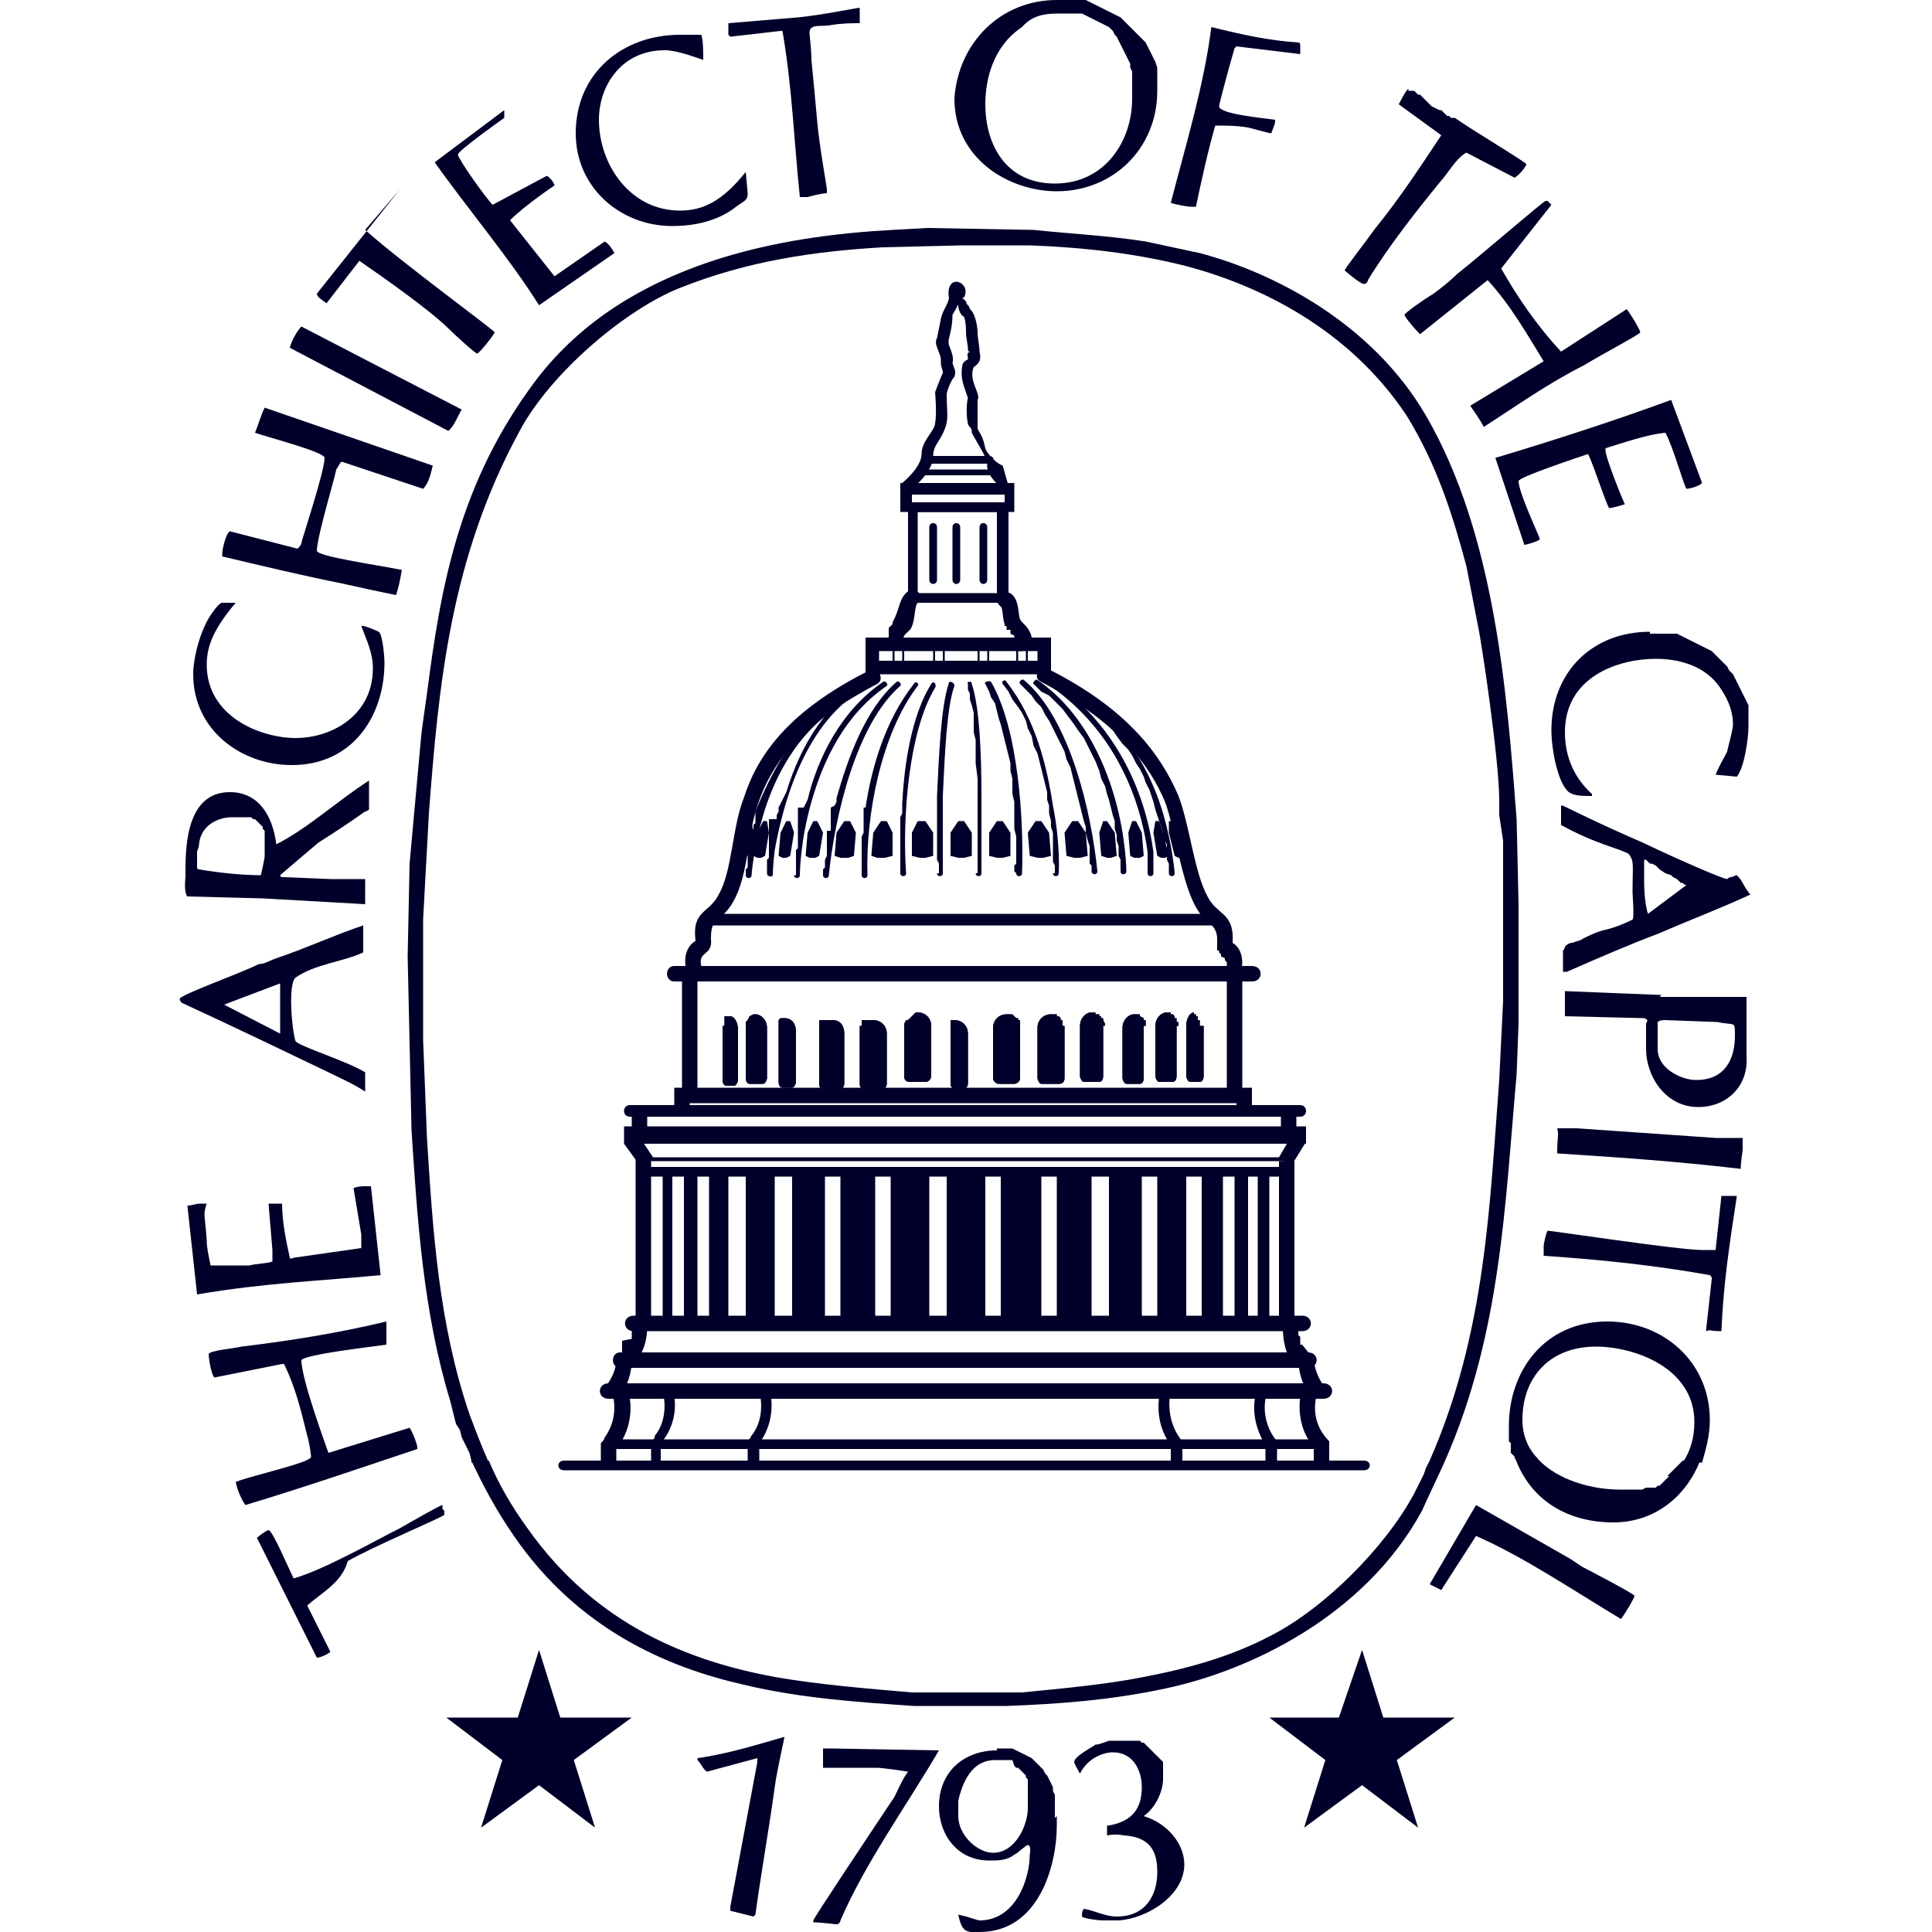 <?xml version="1.0" encoding="UTF-8" standalone="no"?>
<svg xmlns="http://www.w3.org/2000/svg" width="8in" height="8in" preserveAspectRatio="none" viewBox="0 0 1 1">
  <path fill="#00002a" d="M-1.109-.457zM.328.681h.346c.006 0 .006.008 0 .008H.328c-.006 0-.006-.008 0-.008zM.323.592h.353V.583H.323v.008zM.367.479H.629V.473H.367v.005z" font-weight="400"/>
  <path fill="#00002a" fill-rule="evenodd" d="M.448.349h.096V.33h-.096v.018zM.455.342h.082V.337H.455v.005z" font-weight="400"/>
  <path fill="#00002a" d="M.326.572h.347c.004 0 .004.006 0 .006H.326c-.004 0-.004-.006 0-.006z" font-weight="400"/>
  <path fill="#00002a" d="M.349.576V.563H.648V.575h-.008V.571H.357v.005H.349zm1.1e-7-.076h.299c.006 0 .006.008 0 .008H.349c-.005 0-.005-.008 0-.008z" font-weight="400"/>
  <path fill="#00002a" d="M.361.504v.063c0 .005-.008.005-.008 0V.504c0-.005.008-.005.008 0zm.282 0v.061c0 .005-.008.005-.008 0V.504c0-.005.008-.005.008 0zM.663.587h.008V.575h-.008v.012zM.327.587h.008V.575H.327v.012z" font-weight="400"/>
  <path fill="#00002a" fill-rule="evenodd" d="M.47.312h.052V.26H.47v.052zM.475.307h.041V.265H.475v.041z" font-weight="400"/>
  <path fill="#00002a" fill-rule="evenodd" d="M.466.265h.059V.25H.466v.015zM.472.26h.048V.256H.472v.004z" font-weight="400"/>
  <path fill="#00002a" d="M.333.601H.665V.599H.333v.003zm0.0.008H.666V.604H.333v.005zM.321.7h.356c.006 0 .006.008 0 .008H.321c-.005 0-.005-.008 0-.008zM.315.716h.37c.006 0 .006.008 0 .008H.315c-.006 0-.006-.008 0-.008zM.313.75h.374V.745H.313v.005zm-.021.006h.414c.004 0 .004.005 0 .005H.292c-.004 0-.004-.005 0-.005z" font-weight="400"/>
  <path fill="#00002a" d="M.311.759V.747S.313.745.313.744C.318.737.319.729.317.721L.325.719c.003.011.001.022-.006.031v.009H.311z" font-weight="400"/>
  <path fill="#00002a" d="M.314.717v-0h0v-0h0v-0C.317.713.319.708.319.704l.008 0C.327.71.325.718.32.723L.314.717z" font-weight="400"/>
  <path fill="#00002a" d="M.322.7.322.7l0-0.0 0-0.0 0-0.0 0-0.0 0-0.0 0-0.0 0-0.0 0-0.0 0-0.0 0-0.0 0-0.0 0-0V.695l0-.001 0-0v-0L.327.693V.692l0-0.0 0-.001V.689L.327.688V.686h.008c0 .008-.002.017-.01.021-.001.001-.002.001-.002.001L.322.7zm.358.059V.749C.673.741.671.729.674.718l.008.002C.679.73.681.739.688.746v.012H.68z" font-weight="400"/>
  <path fill="#00002a" d="M.679.723h-0v-0H.678v-0H.678V.722H.678V.722L.678.721v-0H.677C.674.716.672.71.672.703L.68.703c0 .004.002.01.005.014L.679.723zM.329.686h.008V.6H.329v.086zM.662.686h.008V.601H.662v.086z" font-weight="400"/>
  <path fill="#00002a" d="m.33.587.008.012L.331.603.323.592.33.587zm.346.004L.668.604.662.599.669.587l.007.005zM.337.758V.746S.339.745.339.743C.344.737.345.728.343.72L.348.718c.003.01.001.021-.006.029v.01H.337zm.05 0V.746S.388.745.389.743C.394.737.395.728.393.72L.398.718c.003.01.001.021-.005.029v.01H.387zm.219 0v-.01C.6.74.598.729.601.718L.606.72C.604.729.606.739.612.746v.012H.606zm.049 0v-.01C.65.74.647.729.651.718l.005.002C.653.729.655.739.661.746v.012H.656zM.492.531V.53L.492.53v-0l0-0v-0l0-0V.528l0-0.0 0-0.0 0-0v-0l0-0.0 0-0.0 0-0.0 0-0.0 0-0.0 0-0h0l0-0.0 0-0.0 0-0h0l0-0h0l0-0h.001l0-0h.001c.004 0 .007.003.007.007v.026c0 .001-.001.003-.003.003H.495c-.001 0-.003-.001-.003-.003V.531z" font-weight="400"/>
  <path fill="#00002a" d="M.492.531V.53L.492.53v-0l0-0v-0l0-0V.528l0-0.0 0-0.0 0-0v-0l0-0.0 0-0.0 0-0.0 0-0.0 0-0.0 0-0h0l0-0.0 0-0.0 0-0h0l0-0h0l0-0h.001l0-0h.001c.004 0 .007.003.007.007v.026c0 .001-.001.003-.003.003H.495c-.001 0-.003-.001-.003-.003V.531zm-.024 0V.53l0-0v-0l0-0v-0L.469.528.469.528.469.528v-0l0-0.0 0-0.0 0-0.0 0-0.0 0-0.0 0-0.0 0-0h0l0-0.0 0-0.0 0-0h0l0-0h0l0-0h.001L.474.524h.001c.004 0 .007.003.007.007 0 0 0 .001-0.0.001v.025c0 .001-.001.003-.003.003H.471c-.002 0-.003-.001-.003-.003V.531z" font-weight="400"/>
  <path fill="#00002a" d="M.468.531V.53l0-0v-0l0-0v-0L.469.528.469.528.469.528v-0l0-0.0 0-0.0 0-0.0 0-0.0 0-0.0 0-0.0 0-0h0l0-0.0 0-0.0 0-0h0l0-0h0l0-0h.001L.474.524h.001c.004 0 .007.003.007.007 0 0 0 .001-0.0.001v.025c0 .001-.001.003-.003.003H.471c-.002 0-.003-.001-.003-.003V.531zm-.022 0V.53L.446.53v-.001l0-0v-0L.446.528l0-0V.528l0-0.0 0-0.0 0-0.0 0-0.0 0-0.0 0-0.0 0-0.0 0-0h0l0-0.0 0-0.0 0-0h0l0-0h0l0-0H.451l0-0h.001c.004 0 .007.003.007.007 0 0 0 .001-0.0.001v.025c0 .001-.001.003-.002.003H.448c-.002 0-.003-.001-.003-.003V.531z" font-weight="400"/>
  <path fill="#00002a" d="M.446.531V.53L.446.53v-.001l0-0v-0L.446.528l0-0V.528l0-0.0 0-0.0 0-0.0 0-0.0 0-0.0 0-0.0 0-0.0 0-0h0l0-0.0 0-0.0 0-0h0l0-0h0l0-0H.451l0-0h.001c.004 0 .007.003.007.007 0 0 0 .001-0.0.001v.025c0 .001-.001.003-.002.003H.448c-.002 0-.003-.001-.003-.003V.531zm-.022 0v-0L.424.53V.53l0-0v-0l0-0V.528l0-0.0 0-0.0 0-0v-0l0-0.0 0-0.0 0-0.0 0-0.0 0-0.0 0-0h0l0-0.0 0-0.0 0-0h0l0-0h0l0-0H.43l0-0h.001c.004 0 .006.003.006.007v.026c0 .001-.001.003-.002.003H.427c-.002 0-.003-.001-.003-.003V.531z" font-weight="400"/>
  <path fill="#00002a" d="M.424.531v-0L.424.53V.53l0-0v-0l0-0V.528l0-0.0 0-0.0 0-0v-0l0-0.0 0-0.0 0-0.0 0-0.0 0-0.0 0-0h0l0-0.0 0-0.0 0-0h0l0-0h0l0-0H.43l0-0h.001c.004 0 .006.003.006.007v.026c0 .001-.001.003-.002.003H.427c-.002 0-.003-.001-.003-.003V.531zm-.021 0 0-0V.53l0-0v-0l0-0V.528l0-0V.528L.404.527l0-0.0 0-0.0 0-0v-0l0-0.0 0-0.0 0-0H.406l0-0.0 0-0.0 0-0h0l0-0h0l0-0h0l0-0h0c.004 0 .006.003.006.007 0 0 0 .001-0.0.001v.025c0 .001-.001.003-.002.003H.405c-.001 0-.002-.001-.002-.003V.531z" font-weight="400"/>
  <path fill="#00002a" d="m.403.531 0-0V.53l0-0v-0l0-0V.528l0-0V.528L.404.527l0-0.0 0-0.0 0-0v-0l0-0.0 0-0.0 0-0H.406l0-0.0 0-0.0 0-0h0l0-0h0l0-0h0l0-0h0c.004 0 .006.003.006.007 0 0 0 .001-0.0.001v.025c0 .001-.001.003-.002.003H.405c-.001 0-.002-.001-.002-.003V.531zm-.017 0V.53L.386.53v-.001l0-0v-0L.387.528V.528L.387.528v-0l0-0.0 0-0.0 0-0v-0L.388.526l0-0.0 0-0h0l0-0.0 0-0.0 0-0h0L.39.525H.39l0-0H.391l0-0h0c.003 0 .006.003.006.007v.026c0 .001-.001.003-.002.003H.388c-.001 0-.002-.001-.002-.003V.531z" font-weight="400"/>
  <path fill="#00002a" d="M.386.531V.53L.386.53v-.001l0-0v-0L.387.528V.528L.387.528v-0l0-0.0 0-0.0 0-0v-0L.388.526l0-0.0 0-0h0l0-0.0 0-0.0 0-0h0L.39.525H.39l0-0H.391l0-0h0c.003 0 .006.003.006.007v.026c0 .001-.001.003-.002.003H.388c-.001 0-.002-.001-.002-.003V.531zm-.011 0V.53l0-0v-.001L.375.528V.528l0-0v-0l0-0v-0l0-0.0 0-0V.526l0-0.0 0-0.0 0-0.0 0-0.0 0-0h0v-0H.378l0-0H.378l0-0h0c.002 0 .004.003.004.007v.026c0 .001-.001.003-.002.003H.376c-.001 0-.002-.001-.002-.003V.531z" font-weight="400"/>
  <path fill="#00002a" d="M.375.531V.53l0-0v-.001L.375.528V.528l0-0v-0l0-0v-0l0-0.0 0-0V.526l0-0.0 0-0.0 0-0.0 0-0.0 0-0h0v-0H.378l0-0H.378l0-0h0c.002 0 .004.003.004.007v.026c0 .001-.001.003-.002.003H.376c-.001 0-.002-.001-.002-.003V.531zm.153 0V.53L.528.53V.53l-0-0v-0l-0-0V.528L.527.528.527.528.527.527.526.527.526.527l-0-0-0-0L.525.526.525.526.525.526H.525L.524.525l-0-0-0-0h-0L.523.525H.523l-0-0H.522l-0-0H.521c-.004 0-.007.003-.007.007v.026c0 .001.001.003.003.003H.525c.001 0 .003-.001.003-.003V.531z" font-weight="400"/>
  <path fill="#00002a" d="M.528.531V.53L.528.53V.53l-0-0v-0l-0-0V.528L.527.528.527.528.527.527.526.527.526.527l-0-0-0-0L.525.526.525.526.525.526H.525L.524.525l-0-0-0-0h-0L.523.525H.523l-0-0H.522l-0-0H.521c-.004 0-.007.003-.007.007v.026c0 .001.001.003.003.003H.525c.001 0 .003-.001.003-.003V.531zm.022 0v-0L.55.53V.53l-0-0v-0l-0-0V.528L.55.528.549.528v-0L.549.527.549.527l-0-0-0-0L.548.526.548.526.548.526H.547l-0-0-0-0L.547.525h-0L.546.525h-0l-0-0H.545l-0-0H.544c-.004 0-.007.003-.007.007 0 0 0 .001 0.0.001v.025c0 .001.001.003.002.003H.548c.002 0 .003-.001.003-.003V.531z" font-weight="400"/>
  <path fill="#00002a" d="M.55.531v-0L.55.53V.53l-0-0v-0l-0-0V.528L.55.528.549.528v-0L.549.527.549.527l-0-0-0-0L.548.526.548.526.548.526H.547l-0-0-0-0L.547.525h-0L.546.525h-0l-0-0H.545l-0-0H.544c-.004 0-.007.003-.007.007 0 0 0 .001 0.0.001v.025c0 .001.001.003.002.003H.548c.002 0 .003-.001.003-.003V.531zm.021 0V.53L.572.53v-0l-0-0v-0L.571.528V.528L.571.528.571.527.57.527v-0l-0-0-0-0L.57.526l-0-0-0-0H.569L.569.525l-0-0-0-0H.568L.568.525H.567L.567.524H.566l-0-0h-.001c-.003 0-.006.003-.006.007v.026c0 .001.001.003.002.003h.008c.001 0 .002-.001.002-.003V.531z" font-weight="400"/>
  <path fill="#00002a" d="M.572.531V.53L.572.53v-0l-0-0v-0L.571.528V.528L.571.528.571.527.57.527v-0l-0-0-0-0L.57.526l-0-0-0-0H.569L.569.525l-0-0-0-0H.568L.568.525H.567L.567.524H.566l-0-0h-.001c-.003 0-.006.003-.006.007v.026c0 .001.001.003.002.003h.008c.001 0 .002-.001.002-.003V.531zm.021 0V.53l-0-0v-0l-0-0V.528L.592.528.592.528v-0L.592.527.592.527l-0-0-0-0-0-0-0-0L.59.526H.59L.59.525.59.525l-0-0H.589L.589.525H.589l-0-0h-.001l-0-0h-.001c-.003 0-.006.003-.006.007v.026c0 .001.001.003.002.003h.007c.001 0 .002-.001.002-.003V.531z" font-weight="400"/>
  <path fill="#00002a" d="M.593.531V.53l-0-0v-0l-0-0V.528L.592.528.592.528v-0L.592.527.592.527l-0-0-0-0-0-0-0-0L.59.526H.59L.59.525.59.525l-0-0H.589L.589.525H.589l-0-0h-.001l-0-0h-.001c-.003 0-.006.003-.006.007v.026c0 .001.001.003.002.003h.007c.001 0 .002-.001.002-.003V.531zm.017 0V.53L.61.53v-.001L.609.529v-0L.609.528V.528L.609.528v-0L.609.527.608.527l-0-0-0-0V.526L.608.526.608.526h-0L.607.525.607.525l-0-0h-0l-0-0H.606L.606.524H.605L.605.524H.604c-.003 0-.006.003-.006.007v.026c0 .001.001.003.002.003h.007c.001 0 .002-.001.002-.003V.531z" font-weight="400"/>
  <path fill="#00002a" d="M.61.531V.53L.61.53v-.001L.609.529v-0L.609.528V.528L.609.528v-0L.609.527.608.527l-0-0-0-0V.526L.608.526.608.526h-0L.607.525.607.525l-0-0h-0l-0-0H.606L.606.524H.605L.605.524H.604c-.003 0-.006.003-.006.007v.026c0 .001.001.003.002.003h.007c.001 0 .002-.001.002-.003V.531zm.011 0V.53L.621.53v-.001l-0-0V.528L.62.528v-0L.62.527v-0l-0-0-0-0V.526l-0-0L.619.526.619.525.619.525.619.525H.618L.618.525.618.524H.618l-0-0h-0c-.002 0-.004.003-.004.007v.026c0 .001.001.003.002.003h.005c.001 0 .002-.001.002-.003V.531z" font-weight="400"/>
  <path fill="#00002a" d="M.621.531V.53L.621.53v-.001l-0-0V.528L.62.528v-0L.62.527v-0l-0-0-0-0V.526l-0-0L.619.526.619.525.619.525.619.525H.618L.618.525.618.524H.618l-0-0h-0c-.002 0-.004.003-.004.007v.026c0 .001.001.003.002.003h.005c.001 0 .002-.001.002-.003V.531zM.499.444.496.444.492.443V.431L.496.425h.003L.503.431v.012L.499.444zm-.02 0-.003 0L.472.443V.431L.475.425H.479L.483.431v.012L.479.444zm-.021 0L.454.444.451.443.452.431.456.425h.003L.462.431.462.443.458.444zm-.019 0L.435.444.432.443.433.431.437.425h.003L.443.431.442.443.439.444zm-.017 0L.419.444.417.443.418.431l.003-.006h.002L.426.431.424.443.422.444zm-.015 0L.405.444.403.443.404.431.407.425h.002L.411.431.409.443.407.444zm-.013 0L.392.444.39.443.392.431.395.425h.002L.398.431.396.443.394.444zm-.009 0L.383.444.382.443.384.431l.003-.006h.002L.39.431.387.443.385.444zm.131 0 .003 0.0.004-.001V.431L.519.425H.516L.512.431v.012l.004.001zm.021 0 .003 0.0.004-.001L.543.431.539.425h-.003L.532.431.533.443l.004.001zm.019 0 .003 0.0.004-.001L.562.431.558.425h-.003L.551.431l.001.012.004.001zm.017 0 .002 0L.578.443.577.431.573.425H.571L.569.431l.001.012.003.001zm.015 0 .002 0L.592.443.591.431.588.425H.586L.584.431l.001.012.002.001zm.013 0 .002 0.0.002-.001L.602.431.6.425H.598L.597.431l.002.012.002.001zm.009 0 .002 0.0.001-.001L.61.431.607.425h-.002L.605.431l.003.012.002.001z" font-weight="400"/>
  <path fill="#00002a" d="M.386.453h0V.45L.387.449V.448L.387.447v-.001L.387.445v-.001L.387.443l0-.001 0-.001v-.001L.388.439l0-.001 0-.001 0-.001 0-.002 0-.001 0-.002L.39.429.39.427.391.426.391.424l0-.002 0-.002C.398.403.408.382.426.368.428.366.429.369.428.37.41.384.4.405.395.422.39.439.389.453.389.453c-0.0.002-.003.002-.003 0z" font-weight="400"/>
  <path fill="#00002a" d="M.397.452V.45l0-.001V.448l0-.001 0-.001V.445L.398.444.398.442.398.441l0-.002 0-.001 0-.002 0-.002 0-.002 0-.002 0-.002 0-.002 0-.002L.402.424.402.422.403.42.403.418.404.416.405.414l.001-.002.001-.002C.414.387.428.361.453.351c.002-.001.003.002.001.002C.421.367.407.407.401.44.4.448.4.453.4.453.4.454.397.454.397.452z" font-weight="400"/>
  <path fill="#00002a" d="M.412.453V.449l0-.001V.447l0-.001V.444l0-.001 0-.001V.44L.413.439l0-.002 0-.001 0-.002 0-.002 0-.002 0-.002 0-.002 0-.002 0-.002 0-.002 0-.002L.416.418.417.416l.001-.002C.423.393.435.368.457.353.458.352.46.354.459.355.437.37.426.394.42.415.414.436.414.453.414.453c0 .002-.003.002-.003 0z" font-weight="400"/>
  <path fill="#00002a" d="M.426.453V.452l0-0V.45L.427.449v-.001L.427.448V.447l0-.001V.445L.428.443l0-.001V.441l0-.002 0-.001 0-.002 0-.002 0-.002 0-.002L.43.43.43.428l0-.002 0-.002 0-.002 0-.002 0-.002L.432.417.433.415.433.413C.439.392.448.367.464.353c.001-.001.003.001.002.002C.443.375.432.423.429.453c0 .002-.003.002-.003-0z" font-weight="400"/>
  <path fill="#00002a" d="M.446.453V.444L.446.443V.44l0-.001V.436l0-.002V.433L.447.431l0-.002V.428l0-.002 0-.002 0-.002 0-.002 0-.002L.448.418C.451.398.458.373.473.354.474.352.476.354.475.355.456.38.448.422.449.453c0 .002-.003.002-.003 0zM.466.452V.449L.466.448V.433L.466.432V.427L.466.425V.423L.467.421V.419L.467.417V.416C.468.395.472.37.482.354c.001-.002.003 0 .002.002C.47.379.467.425.469.452c0.0.002-.003.002-.003 0zm.02 0V.447L.485.445V.424l0-.002V.412C.486.391.487.366.491.354c0-.002.003-.001.003.001C.49.366.489.391.488.412c-0.0.022 0 .04 0 .04 0 .002-.003.002-.003 0zm.119-.001V.45l-0-.001L.605.447.604.445.604.443.604.441.604.439l-0-.002L.602.434.602.431.601.428.6.425.599.422.598.419.597.415.596.412.595.409.593.405.592.402.59.398.588.395.586.391.584.388.581.385.578.381.576.378.573.375.57.372.566.369C.565.368.567.366.568.367c.019.016.029.037.034.054.005.017.006.031.006.031 0 .002-.003.002-.003 0z" font-weight="400"/>
  <path fill="#00002a" d="M.594.452V.447l-0-0V.445l-0-.001V.443L.594.442V.441C.589.405.571.372.539.352.538.352.539.349.541.35c.032.02.051.054.056.091C.597.448.597.452.597.452c0 .002-.003.002-.003 0z" font-weight="400"/>
  <path fill="#00002a" d="M.58.452V.45L.58.45V.447L.58.445.579.443.579.441.579.438.578.435.578.432.577.429.577.425.576.422.575.418.574.414.573.411.572.407.57.403.569.399.567.394.565.39.563.386.561.382.558.378.556.375.553.371.55.367.547.364.543.36.539.358.537.356.535.354C.534.354.536.351.537.352c.022.015.034.04.04.061.006.021.006.038.006.038 0 .002-.003.002-.003 0z" font-weight="400"/>
  <path fill="#00002a" d="M.565.452v-0L.565.452V.45L.565.449V.448L.564.447v-.001L.564.445.564.443l-0-.002-0-.003L.563.435.562.431.562.428.561.425.56.421.559.417l-.001-.004L.557.409.556.405.555.401.554.397.552.393.551.389.549.385.547.381.545.377.543.373.541.37.539.366.536.363.534.36.531.357.528.354C.527.353.529.351.53.352c.024.02.035.069.038.099 0.0.002-.003.002-.003 0z" font-weight="400"/>
  <path fill="#00002a" d="M.546.452V.448L.545.446V.442L.545.44V.437L.545.434.545.431.544.428.544.425.543.421.543.417.542.414.542.41.541.406.54.402.539.398.538.394.537.39.535.386.534.381.532.377.531.373.529.369.527.366.524.362.522.358.519.354C.518.353.52.351.521.353c.015.019.021.044.024.064C.549.437.548.452.548.452c0 .002-.003.002-.003 0zM.525.451V.448L.526.447V.433L.525.429V.426L.525.422.525.419.525.415.524.411.524.407l-0-.004L.523.399.523.395.522.391.521.387.52.383.519.379.518.375.517.372.516.368.515.364.513.361.512.358.51.354C.509.353.512.352.513.353c.014.024.017.071.016.099 0 .002-.003.002-.003-0zM.506.452V.444L.506.442V.427L.506.423V.412L.506.403.505.395.505.391.505.387.505.383.504.379.504.375.504.372l-0-.003L.503.365.502.362.502.359.501.357.501.356.501.354C.5.353.503.352.503.354c.004.012.005.036.005.058 0.0.022 0 .04 0 .04 0 .002-.003.002-.003 0zM.485.273v.027c0 .003-.004.003-.004 0V.273c0-.003.004-.003.004 0zm.012 0v.027c0 .003-.004.003-.004 0V.273c0-.003.004-.003.004 0zm.014 0v.027c0 .003-.004.003-.004 0V.273c0-.003.004-.003.004 0zM.463.335v.008c0 .001-.001.001-.001 0V.335c0-.001.001-.001.001 0zm.005 0v.008c0 .001-.001.001-.001 0V.335c0-.001.001-.001.001 0zm.016.001v.008c0 .001-.001.001-.001 0V.336c0-.001.001-.001.001 0zm.005 0v.008c0 .001-.001.001-.001 0V.336c0-.001.001-.001.001 0zM.507.336v.008c0 .001-.001.001-.001 0V.336c0-.001.001-.001.001 0zm.005 0v.008c0 .001-.001.001-.001 0V.336c0-.001.001-.001.001 0zm.015-0v.008c0 .001-.001.001-.001 0V.335c0-.001.001-.001.001 0zm.005 0v.008c0 .001-.001.001-.001 0V.335c0-.001.001-.001.001 0z" font-weight="400"/>
  <path fill="#00002a" d="m.46.333-0-0V.332l-0-0V.329l0-0V.328l0-.001 0-0v-0l0-0.0 0-0L.46.325l0-0.0 0-0.0 0-0.0 0-0L.462.323.462.323l0-.001 0-0.0 0-0.0 0-0.0 0-0.0 0-0.0 0-0.0 0-0v-0l0-0v-0C.466.315.465.31.47.306.474.303.479.309.475.312.473.314.474.322.471.326.469.328.467.329.468.331.469.336.461.338.46.333zM.525.332V.331L.525.331v-0L.525.33V.33L.525.33l-0-0V.329l-0-0-0-0-0-0-0-0L.523.328.523.327l-0-0-0-.001-0-0L.521.326.521.325.521.325.521.325.521.324V.324L.52.324.52.323V.323C.519.321.519.314.518.314.511.308.525.3.527.315.528.321.527.32.531.324.541.336.523.342.525.332zM.355.503V.502H.355V.501L.355.501c-.001-.005 0-.011.005-.014C.358.471.367.473.372.463.379.451.379.428.385.413.392.391.408.368.45.347.455.345.458.352.454.354.42.372.396.392.389.429.386.445.385.467.371.476.368.479.368.483.368.486.369.495.361.492.363.5.365.506.357.508.355.503zM.634.502V.501l0-0v-0L.635.5V.498l-0-0v-0L.634.497l-0-0-0-0L.634.496l-0-0-0-0L.632.495l-0-0-0-0L.632.494l-0-0-0-0L.631.493.631.492.63.492v-0L.63.492v-0l-0-0V.49L.63.49V.486C.63.48.626.478.623.475.612.464.609.431.603.415.595.396.579.374.539.353.534.351.538.344.542.346c.042.021.059.045.068.066.006.016.008.039.015.052.005.01.014.008.013.024.005.003.006.01.004.016C.641.509.633.507.634.502zM.48.236h.032c.003 0 .003.004 0 .004H.48c-.003 0-.003-.004 0-.004z" font-weight="400"/>
  <path fill="#00002a" fill-rule="evenodd" d="M.517.243v.009H.472L.475.243h.043zM.474.25h.042V.246H.474v.004z" font-weight="400"/>
  <path fill="#00002a" d="m.506.218 0.0 0.0 0.0 0.0 0.0 0v0l0.0 0.0 0.0 0.0 0.0 0.0 0.0 0.0 0.0 0.0 0.0 0.0 0.0 0.0 0.0 0.0 0.0 0.0 0.0.001 0.0.001 0.0.001 0.0.001 0.0 0.0 0.0 0.0 0.0 0.0 0.0 0.0 0.0 0.0 0.0 0.0 0.0 0v0l0.0 0.0 0.0 0c.003.005.003.006.004.01 0 .001.004.007.009.009L.523.255C.518.253.51.246.511.24.511.237.505.228.503.224.503.223.503.222.502.221.5.22.5.209.501.206.499.2.497.196.498.19c0-.002.001-.003.003-.004C.501.184.5.183.502.182.501.182.501.181.501.181c0 0-0.0 0-0.0 0C.501.178.5.175.5.172c0-.002-0-.005-.001-.008C.497.163.496.16.496.158.492.156.496.154.495.151c0 0 .001 0 .001 0.0 0-0.0 0-.001.001-.001C.496.158.497.156.493.163.493.168.492.172.491.176c0 0-0.0.001-0.0.002v0c.001.003.003.007.002.01.001.003.002.004.001.007C.492.197.49.203.49.204c0.0.012.002.014-.004.024C.484.231.483.233.483.236.483.245.471.254.469.255L.467.25C.467.25.477.242.477.235.477.228.484.223.484.219c.001-.005 0-.016 0-.016S.487.195.488.193C.488.191.487.19.487.188c0-.001 0-.001 0-.002C.487.183.483.178.485.175c0-0.0.002-.01.002-.01C.488.16.492.156.491.153c-.001-.012.012-.007.008.001 0 0-0.0 0-0.0.001 0-0-0-0-0-.001-0 0-.001-0-.001-0l.002.002s0.0.001.001.002C.502.159.502.16.502.16c.003.002.004.01.004.012 0 .003.001.007.001.01v0C.508.186.507.188.504.19H.504c-.003.007.004.014.002.017-0.0.003 0 .006 0.0.009l0.0.001zM.343.684h.005V.607H.343v.077zM.354.684H.361V.607H.354V.684zm.013 0h.01V.607H.367V.684zM.386.683h.015V.608H.386v.075zm.024.001h.017V.608H.41V.684zM.435.683h.018v-.076H.435v.076zM.461.683h.02v-.076H.461v.076zM.49.682h.02V.608H.49v.075zm.161.002h.006v-.077H.651v.077zM.639.684h.007V.607H.639v.077zM.622.684h.011V.607H.622v.077zM.599.684h.015V.608H.599v.075zM.574.683h.017V.607H.574v.076zM.547.684h.018v-.076H.547v.076zm-.028 0h.02V.608H.518v.076zm.159.017-0-0-0-0-0-0-0-0-0-0-0-0-0-0-0-0-0-0-0-0-0-0L.674.696.673.696.673.695l-0-0V.694L.673.694v-0L.673.693V.692L.672.691.672.69V.687l-0-0H.664c0 .008.002.018.009.021.002.001.002.001.002.001L.677.701zM.445.004h0v0h0v0h0v0l0.0 0v0l0.0 0V.006h0v.001l0.0 0v.001h0V.012C.441.012.436.012.43.013.425.014.419.012.419.017c0 .001.001.009.001.014.001.01.002.021.003.032.001.012.005.034.005.035 0 .001 0 .001-0.0.002-.003 0-.01.002-.01.002H.414C.411.073.41.045.405.016.405.016.404.016.404.016L.378.019c-0 0-.001-.001-.001-.001V.012C.389.011.401.01.413.009.424.008.444.004.445.004zm.228.02v.001l-0.0 0v.001l-0.0 0v.001l-0.0 0v0l-0.0 0v0l-0.0 0v.001L.64.024c-0 0-.001.001-.001.001C.636.035.631.054.631.055c0 .004.022.006.029.007 0 0.0 0 0 0.0.001 0 .001-.002.006-.002.006-.001 0-.008-.002-.012-.003C.64.065.635.065.629.065.625.079.622.093.619.107H.616c-.001 0-.007-.001-.01-.002C.614.074.623.045.627.014.643.018.657.021.672.022c.001 0.0.001.001.001.002zM.351.018H.357l.001 0h.001l.001 0h.001l.001 0.0.001 0h0l0.0 0h0l0.0 0.0 0.0 0h0c.001.003.001.01.001.011 0 .001 0 .002-0.0.002C.358.029.35.026.344.026c-.022 0-.034.018-.034.036 0 .023.016.047.042.047.012 0 .022-.005.034-.02l.001.011c0 .004-.002.004-.006.007-.01.008-.023.01-.033.01-.027 0-.05-.02-.05-.048 0-.031.024-.051.054-.051zm.378.029 0.0 0h0l0.0 0.0 0.0 0.0 0.0 0.0 0.0 0.0 0.0 0.0 0.0 0.0.001 0.0 0.0 0.0.001 0.0.001 0.0.001.001.001.001.001 0.0.001.001.001.001.001.001L.741.055l.002.001.002.001.001 0.0.001.001.001.001.001.001.001 0.0.001.001.001 0.0.001 0c.01.007.037.023.037.024 0 .001-.003.005-.006.007L.759.079C.755.081.751.087.748.091.734.108.719.127.708.145.708.146.707.147.706.147c-.002 0-.01-.007-.01-.007 0-.001.011-.015.016-.022C.725.102.736.085.746.07L.724.054c0-0.0.004-.008.005-.008zM.261.057h0v0l0.0 0h0l0.0 0.0 0.0 0.0 0.0 0.0 0.0 0.0 0.0 0.0 0.0 0v0l0.0 0.0 0.0 0.0 0.0 0.0 0.0 0V.061l0.0 0v0l0.0 0v0l0.0 0v0c0 0-.024.017-.024.019 0 .002.014.022.018.026L.283.091c.002.001.004.004.004.005 0 0-.015.01-.023.018l.023.029.026-.018c.002.001.004.004.005.006L.279.158C.264.134.242.108.225.084L.261.057zM.207.098l0.0 0.0 0.0 0.0 0.0 0.0 0.0 0.0 0.0 0.0 0.0 0.0 0.0 0.0 0.0 0.0 0.0 0.0 0.0 0.0 0.0 0.0 0.0 0.0 0.0 0.0 0.0 0.0 0.0 0.0 0.0 0-.018.021c.019.017.067.052.067.053 0 .001-.008.011-.009.011-.001 0-.012-.01-.017-.015C.22.159.202.146.186.135l-.017.022C.168.156.164.154.164.152L.207.098zM.8.104H.801l0.0 0h0l0.0 0.0 0.0 0.0 0.0 0.0 0.0 0.0 0.0 0.0 0.0 0.0 0.0 0.0 0.0 0.0 0.0 0.0 0.0 0.0 0.0 0.0 0.0 0.0.001.001.001.001 0.0 0.0 0.0 0.0 0.0 0.0 0.0 0.0 0.0 0.0 0.0 0.0 0.0 0.0 0.0 0.0 0.0 0.0 0.0 0v0h0v0L.777.139C.785.153.795.168.808.182L.842.16c.003.004.007.011.007.012 0 .001-.021.012-.029.017C.802.198.785.21.768.221.766.217.763.213.761.21L.799.187C.791.174.782.158.77.145L.735.173C.732.17.727.164.727.163c0-.001.01-.008.015-.011C.746.149.75.146.754.142.769.13.799.104.8.104zM.156.169l.083.043C.237.215.235.221.232.223L.15.18C.151.176.154.171.156.169zm.709.038.016.043C.879.252.874.253.873.253c-.001 0-.007-.022-.011-.029C.852.225.841.229.831.232.831.232.831.233.831.233c0 .004.009.026.01.028C.838.262.834.263.833.263c-.001 0-.008-.022-.011-.028C.816.237.786.247.786.249c0 .006.011.029.011.03 0 .001-.007.003-.008.003L.774.237C.804.228.835.218.865.207zM.137.211.224.241C.223.245.222.25.219.253L.177.239C.176.239.175.242.174.243.174.245.164.278.164.285c0 .003.029.007.044.01C.207.301.206.305.205.308.195.306.186.304.177.302.157.298.136.293.115.288.115.287.115.287.115.287c0-.003.002-.011.004-.012l.035.009C.155.283.156.282.156.281c0-.001.012-.037.012-.044 0-.003-.027-.01-.036-.013C.134.219.135.215.137.211zm-.021.101h.001v0h0l0.0 0h0l0.0 0h0l0.0 0h0l0.0 0.0 0.0 0h0l0.0 0.0 0.0 0.0.001 0.0.001 0.0.001 0.0.001 0.0.001 0h0l0.0 0.0 0.0 0h0C.111.325.107.334.107.344c0 .027.028.038.046.038.019 0 .04-.012.04-.036 0-.008-.003-.014-.006-.022h.001c.001 0 .006.002.008.003.002.001.003.013.003.016 0 .027-.016.053-.048.053-.026 0-.051-.018-.051-.047 0-.009.004-.024.01-.032C.112.314.114.312.115.312zm.738.016h.003l.003 0.0.003 0.0.002 0.0.003 0.0.002.001.002.001.002.001.002.001.002.001.002.001.002.001.002.001.002.001.002.002.002.002.002.002.002.002.001.002.002.002.001.002.001.002.001.002.001.002.001.002.001.002.001.002.001.002 0.0.002 0.0.003 0.0.003v.003c0 .006-.002.021-.006.026L.888.401C.89.396.892.393.894.389.894.388.897.378.897.375c0-.006-.002-.012-.006-.018C.883.344.868.341.857.341c-.019 0-.047.009-.047.038 0 .01.003.022.014.032 0 0 0 .001-0.0.001C.819.412.815.412.812.41.806.405.803.387.803.378c0-.03.021-.051.051-.051zM.806.584h.01l.072.005h.014v.006c0 .001-.001.006-.001.01C.867.601.837.599.806.597.806.587.807.588.806.584zM.189.614h.003l.005.046C.166.663.137.664.102.67L.097.624c.002-0.0.005-.001.006-.001h.004C.105.629.106.628.107.642c0 .004.001.008.002.013.002 0.0.006 0.0.006 0l.014-0C.133.654.138.654.141.653V.647L.139.623c.001 0.0.002 0.0.007 0 0.0.009.002.019.004.028 0 .001.002 0.0.002 0L.187.646V.639L.183.615C.185.614.188.614.189.614zm.702.005h.008C.895.645.892.665.891.689c-.007-0-.005-.001-.008 0L.886.662c0-.001 0-.001-.001-.002C.857.655.829.652.799.65V.645c0-.001.001-.006.002-.008.002 0.0.068.01.08.01h.007L.891.619zM.2.684v.001l0.0 0v0l0.0 0v0l0.0 0v.001l0.0 0v0l0.0.001 0.0.001 0.0 0v.001l0.0 0V.693l0.0 0v.001l0.0 0v.001l0.0 0v.001C.193.697.158.701.156.704c0 .01.013.045.014.048L.212.739C.214.742.216.748.216.749v.001C.186.76.157.77.127.779.125.776.123.772.122.767.133.763.161.757.161.754c0-.001-.001-.008-.002-.011C.156.731.153.718.147.706c-0-0-.001-0-.001-0L.111.713C.109.711.108.702.108.701c0-.002.013-.003.017-.004C.15.694.175.69.2.684zm.029.095h0l0.0 0h0v0l0.0 0.0 0.0 0v0h0v0l0.0 0.0 0.0 0.0 0.0 0.0 0.0 0.0 0.0.001 0.0 0.0 0.0.001.001.001 0.0 0.0 0.0.001 0.0 0.0 0.0 0.0 0.0.001 0.0 0.0 0.0 0.0 0.0 0v0l0.0 0v0h0v0h0v0l0.0 0c0 .001-.036.016-.05.024C.177.819.167.824.159.831l.012.024C.17.856.166.858.164.858L.133.796C.134.795.138.792.139.792c.002 0 .01.019.013.025C.162.814.172.809.182.804.19.8.199.795.207.791.214.787.228.779.229.779zm.535 0 .007.004.007.004.007.004.007.004.007.004.007.004.007.004.006.004c.002.001.027.014.027.015 0 .001-.004.008-.007.012C.814.823.789.806.764.795L.746.823C.744.822.742.821.74.82L.764.779zm-.358.119h0v0h0v.001c0 .001-.004.018-.005.026C.398.947.394.969.391.991.391.991.39.992.39.992L.378.989V.987L.392.912V.91S.392.91.392.91l-.026.007C.364.916.363.913.361.911V.91C.376.908.392.903.406.899zM.579.901l.001 0h.002l.001 0.0.001 0.0.001 0.0.001 0.0.001 0.0.001 0.0.001 0.0.001 0.0.001.001.001 0.0.001.001.001.001.001.001.001.001.001.001.001.001.001.001.001.001.001.001.001.001 0.0.001 0.0.001 0.0.001 0.0.001 0.0.001 0.0.001 0.0.001 0.0.001v.001c0 .005-.003.014-.01.019.013.004.021.015.021.025 0 .016-.019.028-.034.029-.006 0-.007 0-.008 0-.003 0-.01-.001-.011-.002V.992c0-.001 0-.003.001-.004.006.001.011.004.017.004.015 0 .021-.011.021-.023 0-.01-.003-.018-.017-.019C.576.949.574.95.573.95V.945C.587.943.591.935.591.925c0-.008-.004-.018-.015-.018-.005 0-.013.003-.017.011C.559.918.556.913.556.912c0-.003.01-.008.011-.009C.569.903.571.902.574.901c.001 0 .004-0.0.005-0zM.43.905l.056.001C.469.935.448.964.435.994.435.995.434.996.433.996c-.001 0-.008-.001-.012-.001V.994c0-.001.028-.043.042-.064C.465.926.467.921.47.917c-0 0-.013-.002-.016-.002H.426V.905C.427.905.429.905.43.905z" font-weight="400"/>
  <path fill="#00002a" fill-rule="evenodd" d="M.516.905h.003l.001 0.0.001 0h.001l.001 0.0.001 0.0.002.001.002.001.002.001.002.001.002.001.001.001.001.001.001.001.001.001.001.001.001.001.001.002.001.001.001.002.001.002.001.002 0.0.002.001.002 0.0.002 0.0.002 0.0.002 0.0.002 0.0.002v.002L.547.94l0.0.002v.003c0 .02-.009.055-.04.055-.006 0-.009.001-.011-.009C.501.992.506.994.507.994c.019 0 .026-.022.026-.034 0-0.0.001-.005-.001-.005-.001 0-.005.004-.007.005C.521.963.517.963.512.963c-.017 0-.026-.014-.026-.028 0-.018.013-.029.03-.029zM.515.911l.001 0h.002L.519.911l.001 0.0.001 0.0.001 0.0.001 0.0.001 0L.525.914l.001.001.001 0.0.001.001.001.001.001.001.001.001 0.0.001.001.001 0.0.001 0.0.001 0.0.001 0.0.001 0.0.001 0.0.001 0.0.001 0.0.001 0.0.001 0.0.001 0.0.001v.001l0.0.001v.002c0 .008-.006.023-.018.023-.008 0-.018-.009-.018-.019 0-.007 0-.007 0-.008C.499.919.505.911.515.911z" font-weight="400"/>
  <path fill="#00002a" d="m.871.756-.001.001-.001.001-.001.001-.001.001-.001.001-.001.001-.001.001-.001.001L.864.764.863.765l-.001.001-.001.001-.001.001-.001.001-.001 0-.001.001-.001 0-.001 0-.001 0-.001 0-.001 0L.85.771l-.001 0-.001 0-.001 0-.001 0-.001 0H.843l-.001 0H.839l-.001 0c-.012 0-.032-.004-.043-.017H.784C.792.777.812.788.835.788c.022 0 .038-.014.045-.032H.871zm-.131 0L.739.758.738.76.737.763l-.001.002-.001.002-.001.002-.001.002-.001.002C.717.801.685.833.657.847.636.858.613.864.592.868.572.872.549.874.529.876L.511.876.472.876C.449.874.424.872.401.868.358.86.309.842.273.791.265.78.258.768.253.756H.244c.006.013.013.026.022.039.033.048.079.068.119.077.029.007.059.009.088.011l.048 0C.548.882.575.88.603.874.646.865.706.837.736.782.74.773.744.765.748.756H.74z" font-weight="400"/>
  <path fill="#00002a" fill-rule="evenodd" d="M.547 0h.002l.003 0.0.002 0.0.002 0.0.002 0.0.002 0.0.002 0.0.002.001.002.001.002.001.002.001.002.001.002.001.002.001.002.001.002.001.002.002.002.002.002.002.002.002.002.002L.593.022l.001.002.001.002.001.002.001.002.001.002.001.003 0.0.003 0.0.003 0.0.003v.003c0 .03-.023.052-.052.052-.025 0-.053-.017-.053-.048C.496.022.518 0 .547 0zm.003.007.002 0h.002l.002 0.0.002 0.0.002 0.0.002.001.002.001.002.001.002.001.002.001.002.001.002.001.001.001.001.001.001.002.001.001.001.002.001.002.001.002.001.002.001.002.001.002.001.002 0.0.002.001.002 0.0.002 0.0.002 0.0.002 0.0.002 0.0.002v.004c0 .022-.014.044-.04.044-.026 0-.036-.021-.036-.041 0-.013.004-.03.019-.04C.535.007.543.007.549.007zM.191.404v.011c0 .001-0.0.002-0.0.004-0.0 0-.001.001-.002.001C.182.425.173.431.165.436.159.441.152.447.145.453c0.0.001.001.001.002.001l.024.001h.018V.468L.136.465.097.464C.095.462.096.454.096.454c0-.012-.001-.044.023-.044.014 0 .022.011.024.027C.159.429.174.415.191.404zm-.072.019h.002l.001 0.0.001 0.0.001 0.0.001 0.0.001 0.0.001 0.0.001 0.0.001 0.0.001 0.0.001.001.001 0.0.001.001.001.001.001.001.001.001 0.0.001.001.001 0.0.001 0.0.001 0.0.001 0.0.001 0.0.001 0.0.001 0.0.001 0.0.001 0.0.001v.001l0.0.001v.002c0 .001-.001.006-.002.01C.126.453.115.452.103.45.103.45.102.45.102.449V.441c0-.001.001-.002.001-.004C.104.427.113.423.12.423zM.808.417h.001c0 0 .02.01.041.019.021.01.042.019.044.019 0 0 .001-.001.002-.001.001-0.0.002-.001.003-.001 0 0 .002.002.003.004.001.002.003.005.004.006C.891.47.875.476.859.483.843.489.827.496.811.503l-.001 0-.001 0c0-.005 0-.009 0-.011C.81.491.81.49.81.49.811.489.812.488.814.488c.002-.001.004-.001.005-.002C.823.484.827.482.832.481.836.48.841.478.845.476.846.475.845.463.845.462c0-.015.001-.016-.002-.02C.838.439.826.437.808.427V.417zm.043.028h0v0h0l0.0 0.0 0.0 0h0l0.0 0.0 0.0 0.0 0.0 0.0 0.0 0.0 0.0 0.0 0.0 0.0 0.0 0.0.001 0.0.001.001.001.001.001 0.0.002.001.001.001.001.001.003.002.003.001.001.001.002.001.001.001.001.001.001 0.0.001.001 0.0 0.0 0.0 0.0.001 0.0 0.0 0.0 0.0 0.0 0.0 0.0 0.0 0h0l0.0 0h0l0.0 0h0l0.0 0h0L.853.473C.851.467.851.457.851.456v-.011zM.188.479v0l0.0 0v.008l0.0.001v.005C.177.498.163.499.153.506.149.509.151.533.153.539c.003.003.026.01.036.016 0 .003 0.0.008 0 .01C.183.561.176.558.17.555.145.543.12.531.094.519.094.519.093.518.093.517c0-.002.031-.013.041-.018C.137.499.14.497.143.496.158.491.173.484.188.479zM.145.509v.026L.116.52.145.509zm.714.007h.045v.031C.905.562.894.573.879.573c-.017 0-.027-.016-.027-.03V.53c0-.001.002-.002-.001-.003L.81.526V.513l.05.002zM.862.528l.027.001C.898.531.898.528.898.536c0 .012-.005.023-.02.023-.008 0-.02-.006-.02-.016V.529C.859.528.861.528.862.528z" font-weight="400"/>
  <path fill="#00002a" d="m.784.756-0-.001-0-.001L.783.753.782.752.782.751.782.75.782.749.782.747.781.746.781.745.781.744V.743L.781.741V.738c0-.028.018-.054.051-.054.029 0 .053.021.053.051 0 .008-.002.015-.004.022H.871C.875.751.877.744.877.736c0-.028-.031-.039-.051-.039-.023 0-.038.015-.038.038 0 .008.003.015.008.02H.784zm-.54 0L.243.752.241.748.239.744l-.001-.004L.236.737.235.733.234.729.233.725C.219.679.216.631.213.585L.211.495.212.447.218.381c0-.001.002-.015.003-.022C.228.305.237.25.278.196.325.135.406.122.462.119L.48.118.535.119c.019.002.039.003.058.006.009.002.019.004.028.006.038.01.089.036.117.084.036.062.042.144.047.209l.001.044v.062l-.001.026C.779.623.777.69.748.756H.74C.769.69.771.624.776.559L.778.518v-.083L.776.422V.414c0-.02-.009-.081-.011-.09C.763.314.761.303.759.293.752.267.744.241.728.215.698.17.652.148.615.138.588.131.56.128.533.127l-.035-0-.041.001C.422.13.387.135.352.149.324.16.285.193.269.223.233.289.227.355.222.421L.219.476v.062l.002.051c.003.048.006.096.022.143.003.008.006.016.01.025H.244zM.29.909.308.895h-.022L.279.874.272.895h-.022L.268.909.261.93.279.917l.018.013L.29.909z" font-weight="400"/>
  <path fill="#00002a" d="m.297.911.011.035L.279.924.249.946l.011-.035L.231.889h.037l.011-.035.011.035h.037L.297.911zM.716.909.734.895h-.022L.705.874.698.895h-.022L.693.909.686.93.705.917l.018.013L.716.909z" font-weight="400"/>
  <path fill="#00002a" d="m.723.911.011.035L.705.924.675.946l.011-.035L.657.889h.036l.012-.035.011.035h.037L.723.911z" font-weight="400"/>
</svg>